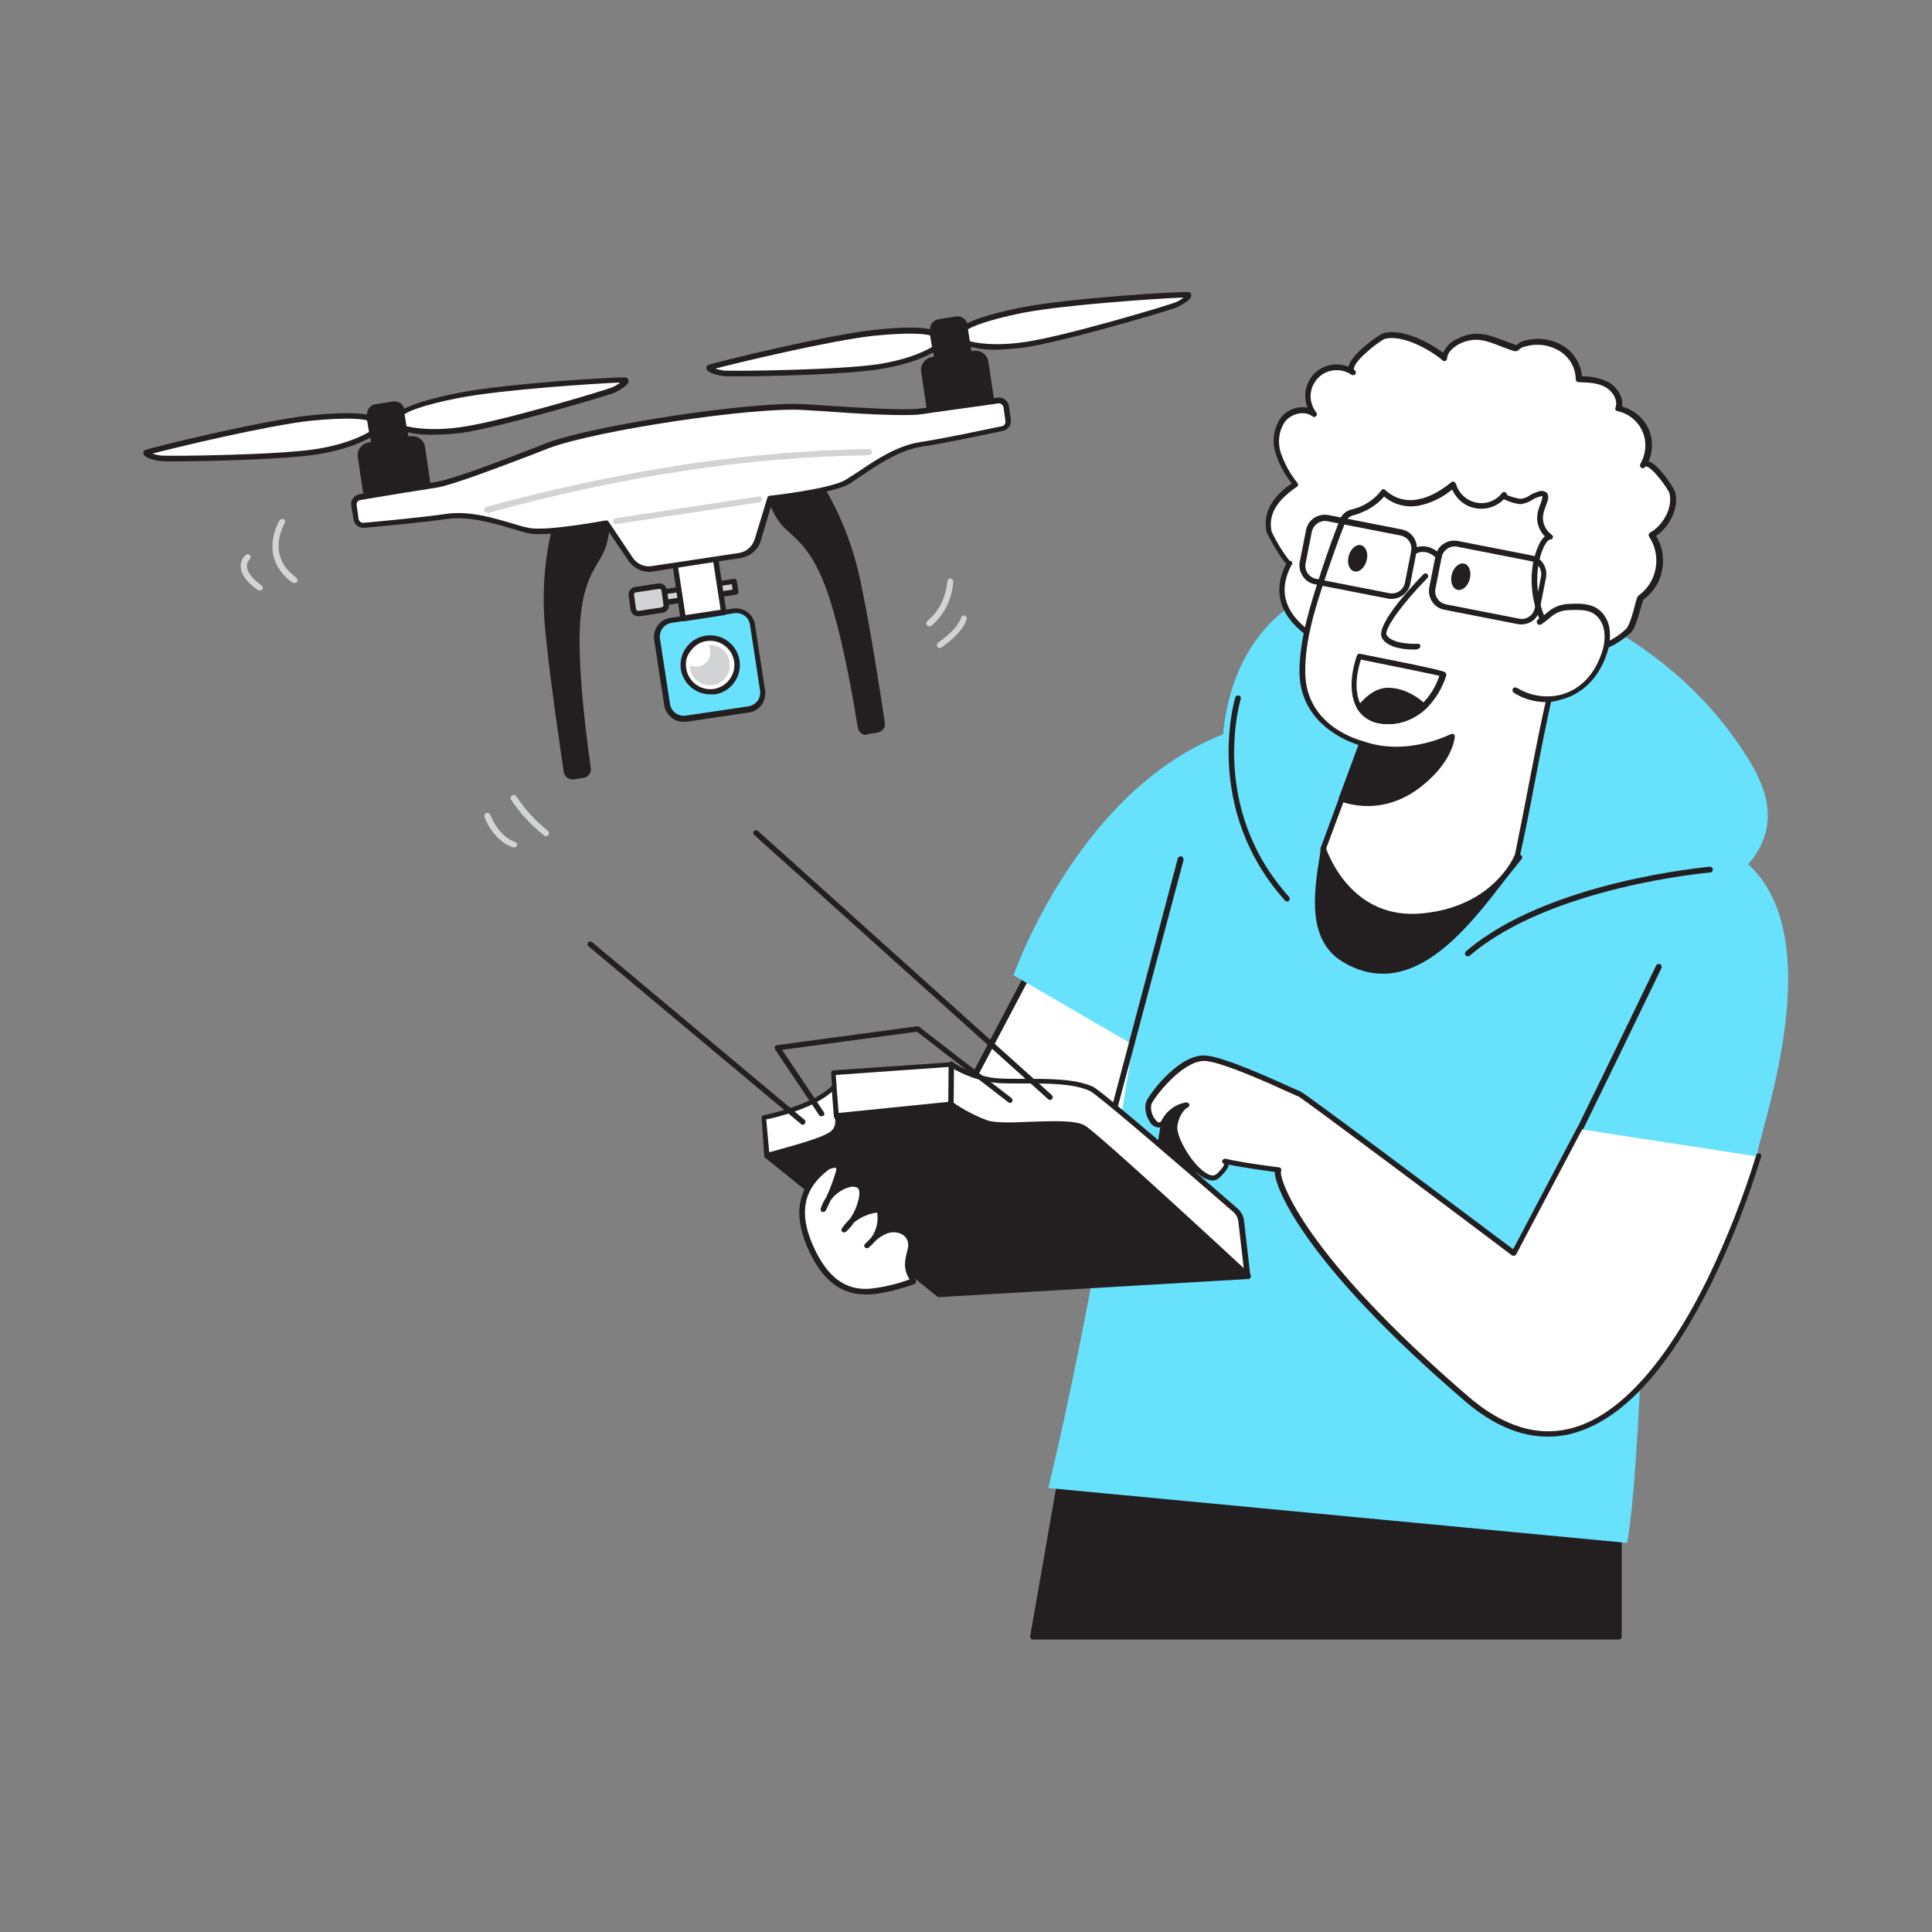 <svg transform="scale(1)" version="1.1" id="Layer_1" xmlns="http://www.w3.org/2000/svg" xmlns:xlink="http://www.w3.org/1999/xlink" x="0px" y="0px" viewBox="0 0 500 500" xml:space="preserve" class="show_show__wrapper__graphic__5Waiy "><rect x="0" y="0" width="500" height="500" fill="#808080" stroke="none"/><title>React</title><style type="text/css">
	.st0{fill:#231F20;}
	.st1{fill:#FFFFFF;}
	.st2{fill:#68E1FD;}
	.st3{fill:none;}
	.st4{fill:#D1D3D4;}
</style><g id="Character"><polygon class="st0" points="277.6,364.1 267.3,423.6 419,423.6 419,357.4 	"></polygon><path class="st0" d="M419,424.3H267.3c-0.2,0-0.4-0.1-0.5-0.2c-0.1-0.2-0.2-0.4-0.2-0.6L277,364c0.1-0.3,0.3-0.6,0.7-0.6l141.3-6.7
		c0.2,0,0.4,0,0.5,0.2c0.1,0.1,0.2,0.3,0.2,0.5v66.2C419.7,424,419.4,424.3,419,424.3C419,424.3,419,424.3,419,424.3z M268.1,422.9
		h150.2v-64.8l-140.1,6.6L268.1,422.9z"></path><path class="st1" d="M269.3,245.9l-40.8,77.5c0,0,59.8,8.7,60.1,6.8s17.3-80.8,17.3-80.8L269.3,245.9z"></path><path class="st0" d="M286.8,331.1c-3.3,0-10.9-0.7-28.4-3c-14.8-1.9-29.8-4.1-30-4.1c-0.4-0.1-0.6-0.4-0.6-0.8c0-0.1,0-0.1,0.1-0.2
		l40.8-77.5c0.1-0.3,0.4-0.4,0.7-0.4l36.7,3.5c0.4,0,0.7,0.4,0.6,0.8c0,0,0,0.1,0,0.1c-0.2,0.8-16.9,79-17.3,80.8
		C289.3,330.8,289.2,331.1,286.8,331.1z M229.6,322.9c22.2,3.2,54.8,7.5,58.5,6.9c1.2-5.6,15.3-71.3,17.1-79.7l-35.4-3.4
		L229.6,322.9z"></path><path class="st2" d="M271.3,385.1l149.8,14.2c3.5-19.1,4.6-83.5,6.1-91.9l27.6-8.1c-1.1-2.6,21-57.7-4-77
		c-15.6-15.4-56.6-31.7-94.6-36.5c0,0-9.9-2.3-28.6,1.1c-45.6,8.5-65.3,65.5-65.3,65.5l30.8,17.9
		C293.2,270.4,282.9,337.3,271.3,385.1z"></path><path class="st2" d="M434.7,234.3c-8.7,3.6-16.5,9-25.6,11.9c-19.6,6.4-42.5,8.2-61.4-1.5c-22.3-11.4-35.3-35.7-30.3-60.7
		c3.1-15.7,12.2-27.5,27.6-32.8c10.7-3.6,22.3-3.6,33.5-2c29.7,4.5,57.8,21.3,73.7,46.8c2.5,4,4.7,8.4,5.2,13.1
		c1.2,12.7-10,20.5-20.4,24.3C436.2,233.7,435.5,234,434.7,234.3z"></path><path class="st0" d="M349.4,216.4c-0.3,0-6.8,3.2-7,3.2c-1.5,10.2-4.2,23.2,5.6,28.9c19.9,11.5,35.3-15,45-26.5
		C376.8,219.7,365.8,216.9,349.4,216.4z"></path><path class="st0" d="M357.9,252c-3.6,0-7.1-1.1-10.1-2.9c-9.7-5.6-7.8-18-6.2-27.9l0.2-1.7c0-0.3,0.3-0.5,0.6-0.6
		c0.3-0.1,2-0.9,3.3-1.6c3.6-1.7,3.6-1.7,3.9-1.7c11.4,0.4,20.3,1.9,29.8,3.4c4.4,0.7,8.9,1.5,13.9,2.2c0.3,0,0.5,0.2,0.6,0.4
		c0.1,0.2,0,0.5-0.1,0.7c-1.4,1.7-3,3.8-4.7,5.9C381.4,238.2,370.7,252,357.9,252z M343,220.1l-0.2,1.3c-1.6,10-3.3,21.4,5.6,26.5
		c16.4,9.5,29.7-7.8,39.4-20.4c1.4-1.8,2.7-3.5,3.9-5c-4.6-0.7-8.7-1.4-12.7-2c-9.8-1.6-18.3-3.1-29.5-3.4c-0.4,0.2-2.1,1-3.3,1.6
		C344.4,219.5,343.5,219.9,343,220.1z"></path><path class="st1" d="M426.7,114.8c0-1.2-0.3-2.4-0.8-3.5c-1.3-2.9-3.9-5-7.1-5.7c0.8-2.3-0.8-5-3-6.2s-4.8-1.3-7.3-1.4
		c0-3.7-2.2-7-5.6-8.6c-2.7-1.2-5.7-1.5-8.5-0.6c-2.8,1-1,1.7-3.9,0.6c-4.7-1.7-8.2-3.8-13.3-1.2c-1.7,0.9-3.3,2.4-3.3,4.3
		c-3.6-3-10.8-6.9-15.7-5.7c-1.5,0.4-10.8,7.5-8.1,9.4c-3.4-2.3-8.1-1.4-10.4,2.1c-1.7,2.6-1.7,6,0.2,8.6c-2.5-1.8-6.2-0.8-8.1,1.7
		s-2,5.8-1.1,8.7c1,2.9,2.5,5.6,4.4,7.9c-4.4,3-7.9,6.8-6.8,12.3c0.2,0.9,4.9,9,5.4,8.1c-7,12.6,5.3,20,15.2,23.7
		c13.8,5.2,29.3,8.6,44,7c6.9-0.6,13.6-3.1,19.2-7.2c2.9-2,6.5-3.3,9-5.8c1.5-1.5,2.9-8.4,3.3-8.6c5.2-3.7,6.4-10.9,2.8-16.2
		c3.5-1.9,6.2-6.7,5.4-10.8c-0.3-1.3-6.1-9.6-7.5-7.3C426.3,118.7,426.7,116.8,426.7,114.8z"></path><path class="st0" d="M385.6,177.4c-11.3,0-23.7-2.5-36.8-7.4c-6.4-2.4-14.6-6.7-17-13.3c-1.2-3.4-0.9-7,1.1-10.8
		c-1.8-1.7-5-7.8-5.1-8.2c-1.3-6.1,2.9-10.1,6.5-12.6c-1.8-2.3-3.2-4.8-4.1-7.6c-1.1-3.1-0.6-6.6,1.2-9.3c1.6-2.1,4.3-3.2,7-2.7
		c-1.7-4.2,0.3-8.9,4.4-10.6c2-0.8,4.2-0.8,6.2,0c0.6-3.2,7.8-8.3,9.1-8.7c4.8-1.2,11.5,2.2,15.4,5.1c0.7-1.6,2-2.9,3.6-3.6
		c4.7-2.4,8.1-1.1,12,0.4c0.6,0.2,1.2,0.5,1.9,0.7c0.5,0.2,1,0.4,1.5,0.5c0.5-0.5,1.2-0.9,1.9-1.1c3-0.9,6.2-0.6,9,0.7
		c3.4,1.5,5.7,4.8,6,8.5c2.4-0.1,4.8,0.5,6.9,1.5c2.1,1.2,3.9,3.8,3.5,6.3c3.1,0.9,5.6,3,6.9,5.9c0.5,1.2,0.8,2.4,0.8,3.7
		c0.1,1.6-0.2,3.1-0.8,4.6c2.6,0.8,6.6,6.9,6.9,8.2c0.9,4.2-1.8,9-5,11.1c1.6,2.6,2.1,5.6,1.6,8.6c-0.5,3.2-2.3,6-4.9,7.9
		c-0.1,0.3-0.4,1.2-0.6,1.9c-0.9,3.1-1.6,5.7-2.7,6.7c-1.7,1.5-3.5,2.8-5.6,3.7c-1.2,0.6-2.4,1.3-3.6,2.1
		c-5.7,4.2-12.5,6.7-19.6,7.3C390.7,177.2,388.1,177.4,385.6,177.4z M334.4,145.9c-2,3.7-2.5,7.1-1.3,10.3
		c2.2,6.1,10,10.1,16.2,12.4c16,6,30.7,8.3,43.7,7c6.8-0.6,13.4-3,18.9-7.1c1.2-0.8,2.4-1.5,3.7-2.2c1.9-0.9,3.7-2.1,5.2-3.5
		c0.9-0.9,1.8-4.1,2.3-6.1s0.7-2.4,1-2.6c4.8-3.5,6-10.2,2.7-15.2c-0.1-0.2-0.2-0.4-0.1-0.6c0-0.2,0.2-0.4,0.4-0.5
		c3.1-1.7,5.8-6.1,5-10c-0.2-1-4.4-6.9-6.1-7.1c-0.1,0-0.1,0-0.2,0.1l0,0c-0.2,0.3-0.6,0.5-1,0.3c0,0,0,0,0,0
		c-0.3-0.2-0.5-0.6-0.3-0.9c0,0,0,0,0-0.1l0,0c0.9-1.6,1.4-3.4,1.3-5.2c0-1.1-0.3-2.2-0.7-3.2c-1.2-2.7-3.6-4.7-6.5-5.3
		c-0.2,0-0.4-0.2-0.5-0.3c-0.1-0.2-0.1-0.4,0-0.6c0.7-2-0.8-4.3-2.6-5.3c-2.1-1.2-4.7-1.2-7-1.3c-0.2,0-0.4-0.1-0.5-0.2
		c-0.1-0.1-0.2-0.3-0.2-0.5c0-3.4-2.1-6.5-5.2-7.9c-2.5-1.2-5.3-1.4-8-0.6c-0.5,0.1-1.1,0.4-1.5,0.8c-0.7,0.6-1,0.5-2.9-0.2
		c-0.6-0.2-1.3-0.5-1.9-0.7c-3.7-1.5-6.7-2.6-10.8-0.5c-0.7,0.4-2.9,1.7-3,3.7c0,0.3-0.2,0.5-0.4,0.6c-0.2,0.1-0.5,0.1-0.7-0.1
		c-3.3-2.8-10.4-6.8-15-5.6c-1,0.3-7.6,5.2-8,7.6c-0.1,0.3,0,0.4,0.2,0.5l0,0c0.3,0.2,0.4,0.7,0.2,1c-0.2,0.3-0.7,0.4-1,0.2l0,0
		c-3.1-2.1-7.3-1.4-9.4,1.7c-1.7,2.4-1.6,5.6,0.2,8c0.3,0.3,0.3,0.7,0,1s-0.7,0.3-1,0c-2.3-1.6-5.6-0.5-7.1,1.5
		c-1.6,2.4-1.9,5.4-1,8.1c1,2.8,2.4,5.4,4.3,7.7c0.1,0.2,0.2,0.3,0.1,0.5c0,0.2-0.1,0.4-0.3,0.5c-5.4,3.7-7.4,7.3-6.5,11.6
		c1.3,2.7,2.8,5.2,4.6,7.5c0.1,0,0.3,0,0.4,0.1c0.3,0.2,0.5,0.6,0.3,0.9L334.4,145.9z"></path><path class="st1" d="M352.5,192.3l-10.1,27.3c0,0,6.1,19.2,25.5,17.5s24.7-15.5,24.7-15.5l0.1-0.4c3.8-17.9,6.8-36.4,11.5-54
		c-6.9-5.8-9-18.1-5.3-26c0.5-1,1.1-2,2.2-2.2c-1.5-1.1-2.5-2.8-2.6-4.7c-0.2-2.7,3.5-7.4-0.5-6.3c-1.6,0.4-2.8,1.7-4.6,1.8
		c-0.4,0-4.8-0.9-4.2-1.7c-2.5,3.3-7.2,3.9-10.5,1.4c-1.3-1-2.2-2.4-2.7-4c-2.5,2.2-5.5,3.8-8.8,4.6c-3.3,0.6-7-0.1-9.2-2.6
		c-1.6,2.1-3.8,3.7-6.2,4.6c-2.6,1-3.5,0.6-4.6,3.2c-1.6,4.1-3.1,8.3-4.5,12.4c-2.8,8.3-5.8,17.4-5.8,26.3
		C337.1,188.7,352.5,192.3,352.5,192.3z"></path><path class="st0" d="M365.5,237.9c-17.8,0-23.7-17.9-23.7-18.1c-0.1-0.1-0.1-0.3,0-0.4l9.8-26.6c-3.2-1-15.2-5.7-15.3-18.9
		c0-8.8,3-17.9,5.6-25.9l0.2-0.6c1.3-4,2.8-8.2,4.5-12.5c0.4-1.6,1.8-2.8,3.4-3.1c0.4-0.1,1-0.3,1.6-0.5c2.3-0.9,4.4-2.4,5.9-4.4
		c0.1-0.2,0.3-0.3,0.5-0.3c0.2,0,0.4,0.1,0.5,0.2c2.3,2.2,5.5,3.1,8.6,2.4c2.7-0.5,5.4-1.9,8.5-4.4c0.2-0.2,0.4-0.2,0.7-0.1
		c0.2,0.1,0.4,0.3,0.5,0.5c1,3.6,4.7,5.7,8.3,4.8c1.4-0.4,2.7-1.2,3.6-2.4l0,0c0.2-0.3,0.7-0.4,1-0.1c0,0,0,0,0,0
		c0.2,0.1,0.3,0.4,0.3,0.6c1.1,0.5,2.3,0.8,3.5,1c0.9-0.1,1.7-0.4,2.4-0.9c0.6-0.4,1.3-0.7,2-0.9c0.8-0.4,1.7-0.3,2.4,0.2
		c0.7,0.8,0.3,2.1-0.3,3.6c-0.4,1-0.7,2-0.7,3.1c0.1,1.7,0.9,3.2,2.3,4.2c0.2,0.2,0.4,0.4,0.3,0.7c-0.1,0.3-0.3,0.5-0.6,0.5
		c-0.6,0.1-1.1,0.7-1.7,1.8c-3.7,8-1.4,19.8,5.1,25.2c0.2,0.2,0.3,0.5,0.2,0.7c-3.2,11.8-5.6,24.2-7.9,36.2
		c-1.1,5.9-2.3,11.9-3.6,17.8l-0.1,0.4c-0.1,0.2-5.7,14.3-25.3,16.1C367.1,237.9,366.3,237.9,365.5,237.9z M343.2,219.6
		c0.8,2.2,7,18.4,24.7,16.8c18.7-1.7,24-14.9,24.1-15.1l0.1-0.3c1.2-5.9,2.4-11.9,3.5-17.7c2.3-11.9,4.7-24.1,7.8-35.8
		c-6.6-5.9-9.1-18.2-5.1-26.6c0.3-0.8,0.9-1.5,1.5-2.1c-1.2-1.2-1.9-2.8-2-4.5c0-1.3,0.3-2.5,0.8-3.7c0.3-0.7,0.5-1.4,0.6-2.2
		c-0.3,0-0.6,0.1-1,0.2c-0.6,0.2-1.2,0.4-1.7,0.8c-0.9,0.6-1.9,0.9-3,1.1c-1.5-0.2-2.9-0.6-4.3-1.3c-3.1,3.2-8.3,3.3-11.5,0.2
		c-0.8-0.8-1.4-1.7-1.9-2.7c-2.4,2-5.2,3.4-8.3,4.1c-3.3,0.7-6.7-0.1-9.3-2.3c-1.6,1.9-3.7,3.3-6,4.2c-0.6,0.3-1.2,0.4-1.7,0.6
		c-1.2,0.2-2.2,1.1-2.5,2.3c-1.7,4.2-3.1,8.4-4.5,12.4l-0.2,0.6c-2.8,8.3-5.6,16.9-5.5,25.4c0.1,14.1,14.3,17.6,14.9,17.8
		c0.2,0,0.4,0.2,0.5,0.4c0.1,0.2,0.1,0.4,0,0.6L343.2,219.6z M389.7,128.4L389.7,128.4z"></path><path class="st1" d="M392.2,178.6c3.4,2.1,7.5,2.9,11.4,2c5.6-1.3,9.5-5.7,11.4-11c0.7-1.9,1-4,0.9-6c-0.2-2.1-1.3-4-3-5.2
		c-2.1-1.4-4.7-1.3-7.2-1.1c-3.7,0.2-4.4,1.9-7.3,3.7c0.3-0.1,0.7-0.7,1-0.9"></path><path class="st0" d="M400.2,181.7c-3,0-5.9-0.8-8.4-2.4c-0.3-0.2-0.5-0.6-0.3-1s0.6-0.5,1-0.3c0,0,0,0,0.1,0
		c3.2,2,7.1,2.7,10.9,1.9c5-1.1,9-5,10.9-10.6c0.7-1.8,1-3.8,0.8-5.7c-0.2-1.9-1.1-3.6-2.6-4.7c-1.8-1.2-4.1-1.1-6.8-1
		c-1.8,0.1-3.5,0.8-4.8,2.1c-0.6,0.4-1.2,1-2,1.5l-0.2,0.1c-0.3,0.2-0.8,0.1-1-0.3c-0.2-0.3-0.1-0.8,0.3-1l0.1-0.1l0.3-0.3
		c0.2-0.2,0.4-0.4,0.7-0.6c0.1-0.1,0.2-0.1,0.4-0.1l0.6-0.5c1.5-1.4,3.5-2.3,5.6-2.4c2.2-0.1,5.3-0.3,7.6,1.2c1.9,1.3,3,3.4,3.2,5.7
		c0.2,2.2-0.1,4.3-0.9,6.4c-2.1,6-6.4,10.2-11.9,11.5C402.6,181.5,401.4,181.7,400.2,181.7z"></path><path class="st0" d="M347.2,206.7c6.3,2.2,13.4,1.2,18.8-2.7c9.4-6.7,9.8-13.5,9.8-13.5s-11.4,6.2-23.3,1.9L347.2,206.7z"></path><path class="st0" d="M354,208.6c-2.4,0-4.8-0.4-7.1-1.2c-0.3-0.1-0.5-0.5-0.4-0.9l5.3-14.3c0.1-0.4,0.5-0.5,0.9-0.4c0,0,0,0,0,0
		c11.5,4.1,22.6-1.8,22.8-1.8c0.2-0.1,0.5-0.1,0.7,0c0.2,0.1,0.3,0.4,0.3,0.6c0,0.3-0.5,7.2-10.1,14
		C362.8,207.1,358.5,208.6,354,208.6z M348.1,206.2c6,1.8,12.5,0.8,17.5-2.9c6.6-4.7,8.6-9.5,9.2-11.7c-3.3,1.4-12.3,4.7-22,1.5
		L348.1,206.2z"></path><path class="st1" d="M368.9,149.2c0,0-12.5,12.7-10.6,15.7s8.6,2.5,8.6,2.5"></path><path class="st0" d="M365.9,168.1c-2.1,0-6.6-0.3-8.2-2.9c-2-3.2,7.7-13.5,10.7-16.6c0.3-0.3,0.7-0.3,1,0s0.3,0.7,0,1l0,0
		c-5.8,5.9-11.5,13.3-10.5,14.8c1.3,2.1,6.2,2.3,8,2.2c0.4,0,0.7,0.2,0.7,0.6c0,0,0,0,0,0c0,0.4-0.3,0.7-0.6,0.7c0,0,0,0,0,0
		C366.9,168.1,366.5,168.1,365.9,168.1z"></path><ellipse class="st0" transform="matrix(0.256 -0.967 0.967 0.256 136.787 476.625)" cx="378.1" cy="149.4" rx="3.5" ry="2.4"></ellipse><ellipse class="st0" transform="matrix(0.261 -0.965 0.965 0.261 120.27 445.995)" cx="351.5" cy="144.4" rx="3.5" ry="2.4"></ellipse><path class="st0" d="M359.3,187.4c-0.6,0-1.1,0-1.6-0.1c-2.6-0.2-5-1.6-6.4-3.8c-3.3-5.6-0.2-13.6-0.1-13.9
		c0.1-0.3,0.5-0.5,0.8-0.4c21.8,4.3,22,4.6,22.2,5c0.1,0.2,0.1,0.4,0.1,0.6l0,0c-1,3.2-2.8,6.2-5.2,8.6
		C366.4,185.9,362.9,187.4,359.3,187.4z M352.2,170.7c-0.6,1.8-2.3,7.9,0.2,12.1c1.3,1.8,3.2,3,5.4,3.1c3.7,0.4,7.5-0.9,10.1-3.6
		c2.1-2.1,3.7-4.6,4.6-7.4C370,174.3,359.6,172.2,352.2,170.7z M373.5,174.5L373.5,174.5z M373.5,174.5L373.5,174.5z"></path><path class="st0" d="M368.4,182.8c-6.1,5.9-14.3,4.3-16.6,0.4c2-2.4,4.6-4.6,7.8-4.5C362.9,179,366.1,180.5,368.4,182.8z"></path><path class="st0" d="M359.3,187.4c-0.6,0-1.1,0-1.6-0.1c-2.6-0.2-5-1.6-6.4-3.8c-0.2-0.3-0.1-0.6,0.1-0.8c2.7-3.3,5.5-4.9,8.3-4.7
		c4.3,0.2,7.7,2.8,9.3,4.3c0.1,0.1,0.2,0.3,0.2,0.5c0,0.2-0.1,0.4-0.2,0.5C366.4,185.9,362.9,187.4,359.3,187.4z M352.7,183.2
		c1.3,1.5,3.2,2.5,5.2,2.7c3.5,0.4,7-0.7,9.6-3.1c-2.2-2-4.9-3.2-7.9-3.4C357.3,179.3,355,180.6,352.7,183.2z"></path><path class="st0" d="M360.1,155c-0.3,0-0.6,0-1-0.1l0,0l-18.9-3.7c-1.3-0.3-2.4-1-3.1-2.2c-0.7-1.1-1-2.4-0.7-3.7l1.6-8.1
		c0.5-2.7,3.1-4.4,5.8-3.9l18.9,3.7c2.7,0.5,4.4,3.1,3.9,5.8L365,151C364.6,153.3,362.5,155,360.1,155z M359.5,153.5
		c1.9,0.4,3.7-0.8,4.1-2.7c0,0,0,0,0,0l1.6-8.1c0.4-1.9-0.8-3.7-2.7-4.1l-18.9-3.7c-1.9-0.4-3.7,0.9-4.1,2.7l-1.6,8.1
		c-0.4,1.9,0.8,3.7,2.7,4.1L359.5,153.5L359.5,153.5z"></path><path class="st0" d="M393.7,161.6c-0.3,0-0.6,0-1-0.1l0,0l-18.9-3.7c-2.7-0.5-4.4-3.1-3.9-5.8l1.6-8.1c0.5-2.7,3.1-4.4,5.8-3.9
		l18.9,3.7c2.7,0.5,4.4,3.1,3.9,5.8l-1.6,8.1C398.1,160,396.1,161.6,393.7,161.6z M393.1,160.1c1.9,0.4,3.7-0.8,4.1-2.7c0,0,0,0,0,0
		l1.6-8.1c0.4-1.9-0.8-3.7-2.7-4.1l-18.9-3.7c-1.9-0.4-3.7,0.8-4.1,2.7l-1.6,8.1c-0.4,1.9,0.8,3.7,2.7,4.1L393.1,160.1L393.1,160.1z
		"></path><path class="st0" d="M372.4,144.8c-0.2,0-0.4-0.1-0.5-0.2c-3-3-5.5-1.3-5.6-1.2c-0.3,0.2-0.8,0.2-1-0.2c-0.2-0.3-0.2-0.8,0.1-1
		c0,0,0,0,0,0c0,0,3.6-2.6,7.5,1.4c0.3,0.3,0.3,0.8,0,1C372.7,144.7,372.6,144.8,372.4,144.8L372.4,144.8z"></path><path class="st0" d="M379.8,247.5c-0.2,0-0.4-0.1-0.5-0.3c-0.3-0.3-0.2-0.7,0.1-1c21.3-18.3,62.7-21.8,63.1-21.9
		c0.4,0,0.7,0.3,0.8,0.7c0,0.4-0.3,0.7-0.6,0.8c0,0,0,0,0,0c-0.4,0-41.4,3.6-62.3,21.5C380.1,247.5,379.9,247.5,379.8,247.5z"></path><path class="st0" d="M333.1,233.3c-0.2,0-0.4-0.1-0.5-0.2c-21.5-23.9-13-52.4-12.9-52.6c0.1-0.4,0.5-0.6,0.9-0.5s0.6,0.5,0.5,0.9
		c-0.1,0.3-8.4,28,12.5,51.2c0.3,0.3,0.2,0.7,0,1C333.5,233.3,333.3,233.3,333.1,233.3z"></path><path class="st0" d="M408.8,292.9c-0.4,0-0.7-0.3-0.7-0.7c0-0.1,0-0.2,0.1-0.3c0-0.1,5.3-10.7,20.4-42c0.2-0.4,0.6-0.5,1-0.4
		c0,0,0,0,0,0c0.4,0.2,0.5,0.6,0.4,1c0,0,0,0,0,0c-15.1,31.3-20.4,41.9-20.4,42C409.3,292.8,409.1,292.9,408.8,292.9z"></path><path class="st0" d="M288.7,286.5h-0.2c-0.4-0.1-0.6-0.5-0.5-0.9c0,0,0,0,0,0l16.8-63.4c0.1-0.4,0.5-0.6,0.9-0.6
		c0.4,0.1,0.6,0.5,0.6,0.9c0,0,0,0,0,0.1L289.4,286C289.3,286.3,289,286.5,288.7,286.5z"></path><path class="st0" d="M306.9,309.7c0,0,7.6-23.8,6.9-25.6s-8.6-4.6-10.3-2.3s-3.9,19.4-3.9,19.4L306.9,309.7z"></path><path class="st0" d="M306.9,310.4c-0.2,0-0.4-0.1-0.5-0.2l-7.3-8.5c-0.1-0.2-0.2-0.4-0.2-0.5c0.2-1.8,2.2-17.3,4-19.7
		c0.7-1,2.2-1.4,4.3-1.1c2.9,0.4,6.6,1.9,7.2,3.5c0.8,1.9-5,20.5-6.8,26.1c-0.1,0.2-0.3,0.4-0.5,0.5L306.9,310.4z M300.3,300.9
		l6.3,7.3c3.4-10.8,6.8-22.6,6.5-24c-0.3-0.7-3.2-2.3-6.1-2.6c-1.5-0.2-2.6,0-3,0.6C302.8,283.8,301.2,294.1,300.3,300.9z"></path><path class="st1" d="M198.5,299.1l-0.7-9.9c0,0,13.1-2.6,18.2-8.1l-0.2-3.6l30.5-2.1c0,0,5.7,3.9,12.2,4.2s17.6-0.8,23.9,2
		c2.2,1,30.4,25.4,37.1,31.3c1,0.8,1.6,2,1.7,3.2l1.6,14l-95-23.4L198.5,299.1z"></path><path class="st0" d="M322.9,330.9h-0.2l-95-23.4l-29.4-7.7c-0.3-0.1-0.5-0.3-0.5-0.6l-0.7-9.9c0-0.4,0.2-0.7,0.6-0.7
		c0.1,0,12.6-2.5,17.6-7.6l-0.2-3.3c0-0.2,0-0.4,0.2-0.5c0.1-0.1,0.3-0.2,0.5-0.2l30.5-2.1c0.2,0,0.3,0,0.4,0.1
		c0,0,5.6,3.8,11.9,4.1c1.8,0.1,3.9,0.1,6.1,0.1c6.2,0,13.3-0.1,18.1,2c2.2,1,26.8,22.3,37.3,31.4c1.1,0.9,1.8,2.2,1.9,3.7l1.6,14
		c0,0.4-0.2,0.7-0.6,0.8C323,330.9,322.9,330.9,322.9,330.9L322.9,330.9z M199.1,298.5l28.9,7.6l94,23.2l-1.5-13
		c-0.1-1.1-0.6-2.1-1.5-2.8c-16-13.9-35.3-30.5-37-31.2c-4.5-2-11.4-1.9-17.5-1.9c-2.2,0-4.4,0-6.2-0.1c-4.4-0.4-8.7-1.9-12.4-4.2
		l-29.6,2.1l0.2,2.9c0,0.2-0.1,0.4-0.2,0.5c-4.6,5-15.3,7.6-18,8.1L199.1,298.5z"></path><path class="st0" d="M322.9,330.2c0,0-38.6-35.8-42.6-38.3s-20.2,0.4-25.2-1.4c-3.2-1.2-6.2-2.8-9-4.8l-29.6,3
		c0.5,1.3,0.3,2.8-0.5,4c-1.4,2-9.1,4-17.6,6.4l44.4,35.9L322.9,330.2z"></path><path class="st0" d="M242.9,335.7c-0.2,0-0.3-0.1-0.4-0.2L198,299.6c-0.2-0.2-0.3-0.4-0.2-0.7c0-0.3,0.2-0.5,0.5-0.5l2.3-0.6
		c7.1-2,13.7-3.8,14.9-5.5c0.7-0.9,0.9-2.2,0.4-3.2c-0.1-0.2-0.1-0.4,0-0.6c0.1-0.2,0.3-0.3,0.5-0.4l29.6-3c0.2,0,0.4,0,0.5,0.1
		c2.7,1.9,5.7,3.5,8.9,4.7c2.2,0.8,6.9,0.6,11.5,0.4c5.9-0.2,11.5-0.4,13.9,1c4,2.5,41.1,36.9,42.7,38.4c0.2,0.2,0.3,0.5,0.2,0.8
		c-0.1,0.3-0.3,0.4-0.6,0.5L242.9,335.7L242.9,335.7z M199.9,299.4l43.2,34.9l78-4.6c-6.6-6.1-37.8-34.9-41.3-37.1
		c-2-1.2-7.9-1-13.1-0.8c-4.9,0.2-9.5,0.4-12-0.5c-3.2-1.2-6.2-2.7-9-4.7l-28.5,2.8c0.3,1.3-0.1,2.7-0.8,3.8
		c-1.4,1.9-6.8,3.5-15.6,6L199.9,299.4z"></path><path class="st0" d="M212.6,288.9c-0.2,0-0.5-0.1-0.6-0.3l-11.4-17c-0.1-0.2-0.1-0.5-0.1-0.7c0.1-0.2,0.3-0.4,0.5-0.4l36.3-4.9
		c0.2,0,0.4,0,0.5,0.1l24,18.5c0.3,0.3,0.3,0.7,0.1,1c-0.2,0.3-0.6,0.3-0.9,0.1L237.3,267l-34.9,4.7l10.8,16.1
		c0.2,0.3,0.2,0.8-0.2,1c0,0,0,0,0,0C212.9,288.8,212.7,288.9,212.6,288.9z"></path><path class="st0" d="M271.8,284.7c-0.2,0-0.3-0.1-0.5-0.2l-76.1-68.4c-0.3-0.3-0.3-0.7-0.1-1c0.3-0.3,0.7-0.3,1-0.1l76.1,68.4
		c0.3,0.3,0.3,0.7,0.1,1C272.1,284.6,271.9,284.7,271.8,284.7L271.8,284.7z"></path><path class="st0" d="M207.7,291.1c-0.2,0-0.3-0.1-0.4-0.2l-55-46c-0.3-0.2-0.4-0.7-0.1-1c0,0,0,0,0,0c0.2-0.3,0.7-0.3,1-0.1
		c0,0,0,0,0,0l55,46c0.3,0.2,0.3,0.7,0.1,1C208.1,291,207.9,291.1,207.7,291.1L207.7,291.1z"></path><line class="st3" x1="215.9" y1="281.1" x2="216.5" y2="288.8"></line><path class="st0" d="M216.5,289.5c-0.4,0-0.7-0.3-0.7-0.6l-0.6-7.6c0-0.4,0.3-0.7,0.6-0.7c0,0,0,0,0,0c0.4,0,0.7,0.2,0.7,0.6
		c0,0,0,0,0,0l0.6,7.6C217.3,289.1,217,289.4,216.5,289.5C216.6,289.4,216.6,289.4,216.5,289.5L216.5,289.5z"></path><line class="st3" x1="246.2" y1="275.4" x2="246.1" y2="285.8"></line><path class="st0" d="M246.1,286.5L246.1,286.5c-0.4,0-0.7-0.3-0.7-0.7c0,0,0,0,0,0l0.1-10.4c0-0.4,0.3-0.7,0.7-0.7c0,0,0,0,0,0l0,0
		c0.4,0,0.7,0.3,0.7,0.7l-0.1,10.4C246.8,286.2,246.5,286.5,246.1,286.5C246.1,286.5,246.1,286.5,246.1,286.5z"></path><path class="st1" d="M213.7,302.4c0.9-0.7,2.5-1.2,3-0.1c0.1,0.5,0.1,1-0.1,1.4c-1,3.3-2.3,6.5-3.9,9.5c1-3.2,3.5-5.6,6.7-6.4
		c0.8-0.3,1.8-0.2,2.5,0.3c0.9,0.7,0.9,2.1,0.7,3.2c-0.6,3.1-2.2,6-4.5,8.2c2-3.1,5.4-5.1,9.1-5.3c0.9,3.5-0.3,7.1-3.1,9.3
		c1.4-1.6,3.1-2.9,5.1-3.8c2-0.7,4.6-0.4,5.8,1.4c1.4,2.2,0.1,4-0.1,6.1c-0.2,2.4,0.1,3.2,1.5,5.3c-3.6,1.3-7.3,2.2-11.1,2.7
		c-8.1,0.8-12.8-4.9-15.7-11.8C206.3,314.7,206.7,307.8,213.7,302.4z"></path><path class="st0" d="M223.8,335c-6.4,0-11.4-4.1-14.9-12.3c-3.8-8.9-2.3-15.7,4.4-20.9l0,0c0.8-0.7,1.9-1,2.9-0.8
		c0.5,0.1,1,0.5,1.2,1c0.2,0.6,0.2,1.3,0,1.9c-0.4,1.2-0.8,2.4-1.3,3.6c1-0.7,2.1-1.2,3.3-1.4c1-0.3,2.2-0.2,3.1,0.4
		c1,0.8,1.3,2.1,0.9,3.9c-0.2,1.2-0.6,2.3-1.1,3.4c1.5-0.8,3.3-1.3,5-1.4c0.3,0,0.6,0.2,0.7,0.5c0.5,1.8,0.4,3.8-0.2,5.6
		c0.4-0.2,0.8-0.4,1.2-0.5c2.2-0.8,5.1-0.5,6.6,1.7c1.2,1.8,0.8,3.4,0.4,4.9c-0.2,0.6-0.3,1.2-0.4,1.8c-0.2,2.2,0.1,2.9,1.4,4.9
		c0.1,0.2,0.1,0.4,0.1,0.6c-0.1,0.2-0.2,0.4-0.4,0.4c-3.6,1.3-7.4,2.3-11.3,2.7C224.8,335,224.3,335,223.8,335z M214.2,302.9
		c-6.2,4.8-7.5,10.9-3.9,19.2s8.4,12,15,11.4c3.5-0.4,6.9-1.2,10.1-2.4c-1-1.5-1.4-3.3-1.1-5c0.1-0.7,0.2-1.3,0.4-2
		c0.4-1.4,0.6-2.5-0.2-3.7c-1-1.5-3.3-1.8-4.9-1.2c-1.2,0.5-2.3,1.2-3.2,2.1c-0.5,0.6-1,1.1-1.6,1.6c-0.3,0.2-0.7,0.2-1-0.1
		c-0.2-0.3-0.2-0.7,0.1-0.9c0.5-0.5,1-1,1.5-1.5c1.4-1.9,2-4.3,1.6-6.6c-2.2,0.3-4.3,1.2-6,2.6c-0.6,0.9-1.3,1.7-2.1,2.4
		c-0.3,0.2-0.7,0.2-0.9,0c-0.3-0.2-0.3-0.6-0.1-0.9c0.6-0.9,1.3-1.7,2.1-2.5c1.1-1.6,1.9-3.5,2.3-5.5c0.1-0.7,0.3-2-0.4-2.5
		c-0.6-0.3-1.3-0.4-1.9-0.2c-2,0.5-3.8,1.7-5,3.4c-0.4,0.9-0.9,1.8-1.3,2.7c-0.2,0.3-0.6,0.5-1,0.3c-0.3-0.2-0.4-0.5-0.3-0.8
		c0.3-1,0.8-2,1.4-2.9c1-2.1,1.8-4.3,2.5-6.6c0.1-0.3,0.2-0.6,0.1-0.9c0-0.1-0.1-0.2-0.2-0.2C215.3,302.3,214.7,302.5,214.2,302.9
		L214.2,302.9z"></path><path class="st1" d="M454.9,299.3c0,0-29.4,102.4-75.5,62.8c-46.3-39.8-49.7-58.8-48.7-59.2c0,0-8.4-1.1-13.9-2.3
		c0,0,1.9,0.3-1.6,3.8s-12-8.8-11.4-13s3.1-5.3,3.1-5.3c-2.4,0.4-4.6,1.9-5.7,4.1c-1.8,3.6-5.1-2.3-3.8-4.9s8.8-11.9,14.8-11.3
		s23.2,9,24.2,9.2s55.4,41.2,55.4,41.2l17-32.2"></path><path class="st0" d="M400.5,371.8c-7.1,0-14.3-3.1-21.5-9.3c-41-35.2-49-54.8-49.1-59.2c-2-0.3-7.5-1-11.9-1.9
		c-0.1,0.9-0.9,1.9-2.3,3.3c-0.7,0.7-2,1.3-4,0.2c-4.1-2.1-9.1-10.3-8.6-13.8c0.2-1.2,0.6-2.4,1.2-3.5c-1.1,0.6-1.9,1.6-2.5,2.7
		c-0.3,0.8-1,1.4-1.9,1.5c-1.1-0.1-2-0.7-2.4-1.6c-1-1.5-1.5-3.9-0.7-5.4c1.3-2.6,8.9-12.4,15.5-11.6c4.8,0.5,16.3,5.7,21.8,8.2
		c1.2,0.5,2.3,1,2.5,1.1c1,0.3,38.2,28.2,55,40.8l16.6-31.5c0.2-0.3,0.6-0.5,0.9-0.3c0.3,0.2,0.5,0.6,0.3,0.9l-17,32.2
		c-0.1,0.2-0.3,0.3-0.5,0.4c-0.2,0-0.4,0-0.6-0.1c-14.8-11.2-53.7-40.3-55.2-41.1c-0.1,0-0.9-0.4-2.5-1.1c-5-2.3-16.8-7.6-21.4-8.1
		c-5.5-0.6-12.6,8.2-14.1,10.9c-0.5,1-0.1,2.9,0.7,4c0.5,0.7,0.9,1,1.2,1s0.5-0.3,0.7-0.7c1.3-2.4,3.6-4.1,6.3-4.5
		c0.3,0,0.7,0.2,0.8,0.5c0.1,0.3-0.1,0.7-0.4,0.8c-0.1,0-2.1,1.1-2.7,4.8c-0.4,2.8,4,10.4,7.8,12.4c1.5,0.8,2.1,0.2,2.4,0
		c1.8-1.7,1.9-2.4,1.9-2.6c-0.4-0.1-0.6-0.5-0.5-0.8s0.5-0.6,0.8-0.5h0.1c5.4,1.2,13.7,2.2,13.8,2.2c0.3,0,0.6,0.3,0.6,0.6
		c0,0.2,0,0.4-0.1,0.5c-0.3,2.6,6.4,22,48.6,58.3c9.2,7.9,18.4,10.6,27.4,7.9c15-4.5,27-23.3,34.4-38.4c5-10.3,9.2-21,12.6-32
		c0.1-0.4,0.5-0.6,0.8-0.5c0,0,0,0,0,0c0.4,0.1,0.6,0.5,0.5,0.8c0,0,0,0,0,0c-3.4,11.1-7.6,21.8-12.6,32.2
		c-11,22.3-22.8,35.4-35.3,39.2C405.4,371.5,402.9,371.8,400.5,371.8z M331,303.5L331,303.5z"></path></g><g id="Drone"><path class="st2" d="M172.5,160.7l18.6-2.8c1.7-0.3,3.3,0.9,3.5,2.6l2.9,19.4c0.3,1.7-0.9,3.3-2.6,3.5l-18.6,2.8
		c-1.7,0.3-3.3-0.9-3.5-2.6l-2.9-19.4C169.7,162.5,170.8,161,172.5,160.7z"></path><path class="st0" d="M176.9,186.8c-1.1,0-2.1-0.3-3-1c-1.1-0.8-1.8-2-2-3.3l-2.6-16.9c-0.4-2.7,1.4-5.3,4.2-5.7c0,0,0,0,0,0l0,0
		l16.2-2.4c2.7-0.4,5.3,1.4,5.7,4.2c0,0,0,0,0,0l2.6,17c0.4,2.7-1.4,5.3-4.2,5.7c0,0,0,0,0,0l-16.2,2.4
		C177.4,186.8,177.2,186.8,176.9,186.8z M173.8,161.2c-2,0.3-3.3,2.2-3,4.1l2.6,16.9c0.3,2,2.2,3.3,4.1,3l16.2-2.4
		c2-0.3,3.3-2.2,3-4.1l-2.6-17c-0.3-2-2.1-3.3-4.1-3L173.8,161.2z"></path><circle class="st1" cx="183.8" cy="172.1" r="7"></circle><path class="st0" d="M183.8,179.7c-3.8,0-7-2.8-7.6-6.5l0,0c-0.6-4.2,2.3-8.1,6.5-8.7c4.2-0.6,8.1,2.3,8.7,6.5
		c0.6,4.2-2.3,8.1-6.4,8.7C184.5,179.7,184.1,179.7,183.8,179.7z M177.6,173c0.5,3.4,3.7,5.8,7.1,5.3s5.8-3.7,5.3-7.1
		s-3.7-5.8-7.1-5.3c-1.6,0.2-3.1,1.1-4.1,2.5C177.7,169.7,177.3,171.3,177.6,173z"></path><path class="st4" d="M188.8,171.3c0.5,2.8-1.4,5.5-4.2,6c-2.8,0.5-5.5-1.4-6-4.2c0-0.1,0-0.2,0-0.3c0-0.2,0-0.4,0-0.6
		c0.7,0.3,1.4,0.4,2.1,0.3c2-0.3,3.5-2.2,3.1-4.3c-0.1-0.5-0.2-0.9-0.5-1.3C186.1,166.8,188.5,168.6,188.8,171.3z"></path><path class="st0" d="M94.7,115.2l12.3-1.9c1-0.2,2,0.6,2.1,1.6l2,12.9l0,0l-16,2.4l0,0l-2-12.9C93,116.4,93.7,115.4,94.7,115.2z"></path><path class="st0" d="M95.1,131c-0.1,0-0.3,0-0.4-0.1c-0.1-0.1-0.2-0.3-0.3-0.4l-1.8-12.2c-0.3-1.8,1-3.5,2.8-3.8c0,0,0,0,0,0
		l10.8-1.6c0.9-0.1,1.8,0.1,2.5,0.6c0.7,0.5,1.2,1.3,1.3,2.2l1.8,12.2c0,0.2,0,0.4-0.1,0.5c-0.1,0.2-0.3,0.3-0.5,0.3l-16,2.4
		L95.1,131z M106.7,114.2c-0.1,0-0.2,0-0.3,0l-10.8,1.6l0,0c-1,0.2-1.7,1.2-1.6,2.2l1.7,11.5l14.7-2.2l-1.7-11.5
		c-0.1-0.5-0.4-1-0.8-1.3C107.5,114.3,107.1,114.2,106.7,114.2L106.7,114.2z M95.5,115.2L95.5,115.2z"></path><path class="st0" d="M96.7,105.5l5.6-0.8c0.7-0.1,1.4,0.4,1.6,1.1c0,0,0,0,0,0l1.2,7.9l0,0l-8.3,1.3l0,0l-1.2-7.9
		C95.4,106.3,96,105.6,96.7,105.5C96.7,105.5,96.7,105.5,96.7,105.5z"></path><path class="st0" d="M96.8,115.6c-0.3,0-0.6-0.3-0.7-0.6l-1.1-7.4c-0.2-1.4,0.7-2.8,2.2-3c0,0,0,0,0,0l0,0l4.5-0.7
		c1.4-0.2,2.8,0.7,3,2.2c0,0,0,0,0,0l1.1,7.4c0.1,0.4-0.2,0.7-0.6,0.8l-8.3,1.2L96.8,115.6z M97.4,106.1c-0.3,0-0.6,0.2-0.8,0.5
		c-0.2,0.3-0.3,0.6-0.2,0.9l1,6.7l6.9-1l-1-6.7c-0.1-0.7-0.7-1.1-1.4-1L97.4,106.1z"></path><path class="st0" d="M256.9,105.9l-16,2.4l0,0l-2-12.9c-0.2-1,0.6-2,1.6-2.1l0,0l12.3-1.9c1-0.2,2,0.6,2.1,1.6l0,0L256.9,105.9
		L256.9,105.9L256.9,105.9z"></path><path class="st0" d="M240.9,109c-0.1,0-0.3,0-0.4-0.1c-0.1-0.1-0.2-0.3-0.3-0.5l-1.8-12.2c-0.3-1.8,1-3.5,2.8-3.8c0,0,0,0,0,0
		l10.8-1.6l0,0c1.8-0.3,3.5,1,3.8,2.8l1.8,12.2c0,0.2,0,0.4-0.1,0.5c-0.1,0.1-0.3,0.2-0.5,0.3l-16,2.5H240.9z M252.2,92.2l-10.8,1.6
		c-1,0.2-1.8,1.2-1.6,2.2l1.7,11.5l14.7-2.2l-1.7-11.5C254.2,92.7,253.2,92,252.2,92.2L252.2,92.2z"></path><path class="st0" d="M250.4,91.7l-8.3,1.3l0,0l-1.2-7.9c-0.1-0.7,0.4-1.4,1.2-1.6l5.6-0.8c0.7-0.1,1.4,0.4,1.6,1.1L250.4,91.7
		L250.4,91.7L250.4,91.7z"></path><path class="st0" d="M242.5,93.6c-0.2,0-0.3,0-0.4-0.1c-0.1-0.1-0.2-0.3-0.3-0.5l-1.1-7.4c-0.2-1.4,0.8-2.8,2.2-3c0,0,0,0,0,0
		l4.5-0.7c1.4-0.2,2.8,0.7,3,2.2c0,0,0,0,0,0l1.1,7.4c0.1,0.4-0.2,0.7-0.6,0.8c0,0,0,0,0,0l-8.3,1.3L242.5,93.6z M247.8,83.3h-0.2
		l0,0l-4.5,0.7c-0.7,0.1-1.1,0.7-1,1.4c0,0,0,0,0,0l1,6.7l6.9-1l-1-6.7C248.9,83.8,248.4,83.3,247.8,83.3z M247.5,82.7L247.5,82.7z"></path><rect class="st4" x="172" y="151.7" transform="matrix(0.989 -0.149 0.149 0.989 -20.857 28.815)" width="18.3" height="2.8"></rect><path class="st0" d="M172.3,156.5c-0.2,0-0.3,0-0.4-0.1c-0.2-0.1-0.2-0.3-0.3-0.4l-0.4-2.7c-0.1-0.4,0.2-0.7,0.6-0.8l18.1-2.7
		c0.4-0.1,0.7,0.2,0.8,0.6l0.4,2.7c0.1,0.4-0.2,0.7-0.6,0.8c0,0,0,0,0,0l-18.1,2.7L172.3,156.5z M172.7,153.7l0.2,1.4l16.7-2.5
		l-0.2-1.4L172.7,153.7z"></path><path class="st4" d="M164.1,152.6l6.6-1c0.5-0.1,1,0.3,1.1,0.8l0.7,4.3c0.1,0.5-0.3,1-0.8,1.1l-6.6,1c-0.5,0.1-1-0.3-1.1-0.8
		l-0.7-4.3C163.2,153.2,163.6,152.7,164.1,152.6z"></path><path class="st0" d="M165.2,159.5c-1,0-1.8-0.7-2-1.7l-0.5-3.6c-0.2-1.1,0.6-2.1,1.6-2.3c0,0,0,0,0.1,0l5.9-0.9
		c1.1-0.2,2.1,0.6,2.3,1.6c0,0,0,0,0,0.1l0.5,3.6c0.2,1.1-0.5,2.1-1.6,2.3c0,0,0,0-0.1,0l0,0l-5.9,0.9L165.2,159.5z M170.6,152.4
		L170.6,152.4l-6,0.9c-0.2,0-0.3,0.1-0.4,0.2c-0.1,0.1-0.1,0.3-0.1,0.5l0.5,3.6c0.1,0.3,0.4,0.6,0.7,0.5l5.9-0.9
		c0.3-0.1,0.6-0.4,0.5-0.7c0,0,0,0,0,0l-0.5-3.6c0-0.2-0.1-0.3-0.2-0.4C170.8,152.4,170.7,152.4,170.6,152.4z M171.3,157.9
		L171.3,157.9z"></path><rect class="st1" x="175.7" y="144.8" transform="matrix(0.989 -0.149 0.149 0.989 -20.703 28.77)" width="10.6" height="14.6"></rect><path class="st0" d="M176.8,160.8c-0.3,0-0.6-0.3-0.7-0.6l-2.1-14.4c0-0.2,0-0.4,0.1-0.5c0.1-0.1,0.3-0.2,0.5-0.3l10.4-1.6
		c0.4-0.1,0.7,0.2,0.8,0.6l2.2,14.4c0,0.2,0,0.4-0.1,0.5c-0.1,0.2-0.3,0.3-0.5,0.3l-10.4,1.6L176.8,160.8z M175.4,146.2l2,13
		l9.1-1.4l-2-13L175.4,146.2z"></path><path class="st0" d="M143.9,135.1c-2.2,8.3-3,16.9-2.4,25.4c0.9,11.8,4.1,33.3,5,39.2c0.1,0.8,0.9,1.4,1.7,1.3c0,0,0,0,0,0l2.6-0.4
		c0.8-0.1,1.4-0.9,1.3-1.7c0,0,0,0,0,0c-0.8-5.1-3.1-22.2-2.9-34.5c0.2-14.6,4.8-18.1,6.4-22.1s1.4-10.9,1.4-10.9L143.9,135.1z"></path><path class="st0" d="M148.1,201.7c-1.1,0-2-0.8-2.2-1.9c-0.9-6.2-4.1-27.5-5-39.2c-0.6-8.6,0.2-17.3,2.4-25.6
		c0.1-0.2,0.2-0.4,0.5-0.5l13.2-3.8c0.2-0.1,0.4,0,0.6,0.1c0.2,0.1,0.3,0.3,0.3,0.5c0,0.3,0.3,7.2-1.5,11.2
		c-0.4,0.9-0.9,1.9-1.5,2.8c-2,3.3-4.7,7.8-4.9,19.1c-0.2,12.3,2.2,29.4,2.9,34.4c0.2,1.2-0.7,2.3-1.8,2.5l-2.6,0.4
		C148.3,201.7,148.2,201.7,148.1,201.7z M144.5,135.7c-2,8.1-2.8,16.5-2.3,24.8c0.9,11.7,4.1,32.9,5,39.1c0.1,0.5,0.5,0.8,1,0.7
		c0,0,0,0,0,0l2.6-0.4c0.4-0.1,0.8-0.5,0.7-0.9c0,0,0,0,0,0c-0.7-5-3.1-22.2-2.9-34.6c0.2-11.6,3-16.3,5.1-19.8
		c0.5-0.8,1-1.7,1.4-2.6c1.3-2.9,1.4-7.7,1.4-9.7L144.5,135.7z"></path><path class="st1" d="M96.3,112.2c0,0-4.3,3.2-14.3,4.8s-38.4,2-40.5,1.7s-4.2-1.2-3.6-1.5s29.7-7.6,42.5-9s15.3,0,15.3,0
		L96.3,112.2z"></path><path class="st0" d="M45,119.4c-1.9,0-3.2,0-3.6-0.1c0,0-4-0.5-4.3-1.9c-0.1-0.4,0.1-0.7,0.4-0.9c0.9-0.5,30.2-7.7,42.8-9
		s15.5,0,15.8,0.1c0.2,0.1,0.3,0.3,0.4,0.5L97,112c0,0.3-0.1,0.5-0.3,0.7c-0.2,0.1-4.6,3.3-14.6,4.9C73.9,118.9,53.4,119.4,45,119.4
		z M39.4,117.4c0.7,0.2,1.5,0.4,2.2,0.5c2,0.2,30.3-0.1,40.3-1.7c8.1-1.3,12.4-3.7,13.6-4.4l-0.5-3c-1-0.3-4.6-0.9-14.7,0.1
		C69.2,110.1,45.1,115.9,39.4,117.4L39.4,117.4z"></path><path class="st1" d="M104.6,110.9c0,0,5.1,1.8,15.1,0.4s37.2-9.4,39.2-10.3s3.6-2.3,3-2.5s-30.6,1.5-43.2,4S104,107,104,107
		L104.6,110.9z"></path><path class="st0" d="M112.3,112.5c-2.7,0.1-5.3-0.2-7.9-0.9c-0.2-0.1-0.4-0.3-0.5-0.6l-0.6-3.9c0-0.2,0-0.4,0.2-0.6
		c0.2-0.2,2.6-2.3,15-4.8s42.6-4.3,43.5-4c0.4,0.1,0.6,0.4,0.7,0.8c0.1,1.4-3.5,3-3.6,3.1c-1.8,0.8-29.3,8.9-39.4,10.4
		C117.3,112.3,114.8,112.5,112.3,112.5z M105.2,110.3c1.4,0.3,6.2,1.4,14.3,0.2c10.1-1.4,37.2-9.5,39-10.3c0.7-0.3,1.4-0.7,2-1.2
		c-5.7,0.2-30.6,1.8-41.8,4c-9.8,1.9-13.2,3.6-14,4.2L105.2,110.3z"></path><path class="st0" d="M211.7,124.9c4.5,7.3,7.8,15.2,9.8,23.6c2.6,11.5,5.9,33,6.8,38.9c0.1,0.8-0.4,1.6-1.3,1.7l-2.6,0.4
		c-0.8,0.1-1.6-0.4-1.7-1.3c0,0,0,0,0,0c-0.8-5.1-3.6-22.1-7.4-33.9c-4.5-13.9-9.9-15.9-12.7-19.2s-4.6-10-4.6-10L211.7,124.9z"></path><path class="st0" d="M224.2,190.2c-1.1,0-2-0.8-2.2-1.9c-0.8-5-3.6-22-7.4-33.7c-3.5-10.7-7.4-14.2-10.3-16.8
		c-0.8-0.7-1.6-1.4-2.2-2.2c-2.9-3.4-4.6-10-4.7-10.3c-0.1-0.2,0-0.4,0.1-0.6c0.1-0.2,0.3-0.3,0.5-0.3l13.7-0.3
		c0.2,0,0.5,0.1,0.6,0.3c4.6,7.4,7.9,15.4,9.9,23.8c2.6,11.4,5.9,32.7,6.8,38.9c0.2,1.2-0.7,2.3-1.9,2.5l-2.6,0.4
		C224.4,190.2,224.3,190.2,224.2,190.2z M198.9,125.9c0.6,1.9,2.1,6.4,4.2,8.9c0.7,0.7,1.4,1.4,2.1,2c3,2.7,7.1,6.3,10.7,17.4
		c3.8,11.8,6.7,29,7.4,34c0.1,0.4,0.5,0.8,0.9,0.7l2.6-0.4c0.5-0.1,0.8-0.5,0.7-0.9c-0.9-6.2-4.2-27.4-6.8-38.8
		c-1.9-8.1-5.1-15.9-9.5-23L198.9,125.9z"></path><path class="st1" d="M258.2,103.8c-4.5,0.6-15.9,2.2-19.8,2.8c-5,0.8-21.5-0.5-30.6-1.1c-13-0.8-53.9,5.4-66.1,10
		c-8.5,3.2-23.9,9.3-28.9,10.1c-4,0.6-15.3,2.4-19.7,3.1c-1,0.2-1.7,1.1-1.6,2.2l0.5,3.5c0.1,1,1,1.7,2,1.6
		c4.3-0.4,15.3-1.4,21.4-2.3c7.7-1.2,16.4,2.6,21.2,3.7s20.2-1.9,20.2-1.9l6.3,9.4c1.2,1.8,3.4,2.8,5.6,2.4l22.6-3.4
		c2.2-0.3,4-1.9,4.6-4l3.3-10.8c0,0,15.6-1.7,19.8-4.1s11.4-8.6,19.1-9.8c6.1-0.9,16.9-3.2,21.1-4.1c1-0.2,1.6-1.1,1.5-2.1l-0.5-3.5
		C260.2,104.4,259.2,103.7,258.2,103.8z"></path><path class="st0" d="M168,148c-2.1,0-4.1-1.1-5.3-2.8l-6.1-9c-2.6,0.5-15.6,2.8-20,1.8c-1.2-0.3-2.6-0.7-4.2-1.2
		c-4.7-1.4-11.1-3.3-16.7-2.5c-6.1,0.9-17,1.9-21.4,2.3c-1.4,0.1-2.6-0.8-2.8-2.2l-0.6-3.5c-0.2-1.4,0.7-2.8,2.2-3
		c4.6-0.8,15.8-2.6,19.8-3.2s15.6-5,24.1-8.3l4.6-1.8c12.3-4.6,53.2-10.8,66.4-10l5,0.3c9,0.6,21.4,1.4,25.4,0.8
		c3.9-0.6,15.1-2.2,19.8-2.8l0,0c1.4-0.2,2.7,0.8,2.9,2.2l0.5,3.5c0.2,1.4-0.7,2.6-2,2.9c-4.3,0.9-15,3.2-21.1,4.1
		c-5.7,0.9-11.2,4.6-15.2,7.3c-1.4,0.9-2.6,1.8-3.6,2.4c-3.9,2.2-17,3.9-19.7,4.2l-3.1,10.4c-0.7,2.4-2.7,4.1-5.2,4.5l-22.7,3.5
		C168.6,148,168.3,148,168,148z M156.9,134.7c0.2,0,0.5,0.1,0.6,0.3l6.3,9.4c1.1,1.6,3,2.4,4.9,2.1l22.6-3.4c1.9-0.3,3.4-1.7,4-3.5
		l3.3-10.8c0.1-0.3,0.3-0.5,0.6-0.5c0.1,0,15.5-1.7,19.6-4.1c1-0.6,2.2-1.4,3.6-2.3c4.1-2.8,9.8-6.6,15.8-7.5s16.7-3.2,21.1-4.1
		c0.6-0.1,1-0.7,0.9-1.4l-0.5-3.5c-0.1-0.6-0.7-1.1-1.4-1l0,0c-4.6,0.7-15.9,2.2-19.8,2.8c-4.2,0.6-16.2-0.1-25.7-0.8l-5-0.3
		c-13-0.8-53.6,5.3-65.8,9.9l-4.6,1.8c-9,3.4-20.2,7.7-24.4,8.4c-4,0.6-15.1,2.4-19.7,3.2c-0.7,0.1-1.1,0.7-1,1.4l0.5,3.5
		c0.1,0.6,0.7,1.1,1.3,1c4.4-0.4,15.2-1.4,21.3-2.3s12.5,1.1,17.3,2.5c1.6,0.5,2.9,0.9,4.1,1.1c4.5,1,19.8-1.9,19.9-1.9L156.9,134.7
		z M258.2,103.7L258.2,103.7z"></path><path class="st1" d="M250.3,88.9c0,0,5.1,1.8,15.1,0.3s37.2-9.4,39.2-10.3s3.6-2.3,3-2.5s-30.6,1.5-43.2,4S249.8,85,249.8,85
		L250.3,88.9z"></path><path class="st0" d="M258,90.5c-2.7,0.1-5.3-0.3-7.9-1c-0.2-0.1-0.4-0.3-0.5-0.6L249,85c0-0.2,0-0.4,0.2-0.6
		c0.2-0.2,2.6-2.3,15-4.8c12.4-2.5,42.5-4.3,43.5-4c0.4,0.1,0.6,0.4,0.6,0.8c0.1,1.4-3.5,3-3.6,3.1c-1.8,0.8-29.3,8.9-39.4,10.4
		C263,90.2,260.5,90.4,258,90.5z M251,88.3c1.4,0.4,6.2,1.4,14.3,0.2c10-1.4,37.2-9.5,39-10.3c0.7-0.3,1.4-0.7,2-1.2
		c-5.7,0.2-30.6,1.8-41.8,4c-9.8,2-13.1,3.7-14,4.2L251,88.3z"></path><path class="st1" d="M242.1,90.1c0,0-4.4,3.2-14.3,4.8s-38.4,2-40.5,1.7s-4.2-1.2-3.6-1.5s29.7-7.6,42.5-8.9s15.4,0,15.4,0
		L242.1,90.1z"></path><path class="st0" d="M190.7,97.4c-1.9,0-3.2,0-3.6-0.1c0,0-4-0.5-4.3-1.9c-0.1-0.4,0.1-0.7,0.4-0.9c0.9-0.5,30.2-7.7,42.8-9.1
		s15.5,0,15.8,0.1c0.2,0.1,0.3,0.3,0.4,0.5l0.6,3.9c0,0.3-0.1,0.5-0.3,0.7c-0.2,0.1-4.6,3.3-14.6,4.9
		C219.6,96.9,199.1,97.4,190.7,97.4z M185.1,95.4c0.7,0.2,1.5,0.4,2.2,0.5c1.9,0.2,30.3-0.1,40.3-1.7c8.1-1.3,12.4-3.7,13.6-4.4
		l-0.5-3c-1-0.3-4.6-0.9-14.6,0.1C215,88.1,190.8,93.9,185.1,95.4L185.1,95.4z"></path><path class="st4" d="M126.1,132.7c-0.4,0-0.8-0.4-0.8-0.8c0-0.3,0.2-0.6,0.5-0.7c16.7-4.6,33.6-8.2,50.7-10.9
		c16-2.4,32.2-3.8,48.4-4.1c0.4,0,0.8,0.4,0.8,0.8c0,0.4-0.3,0.8-0.8,0.8l0,0c-16.1,0.3-32.3,1.6-48.2,4.1
		c-17,2.6-33.9,6.3-50.5,10.9L126.1,132.7z"></path><path class="st4" d="M159.5,135.7c-0.4,0-0.8-0.4-0.8-0.8c0-0.4,0.3-0.7,0.7-0.8l36.9-5.6c0.4-0.1,0.8,0.2,0.9,0.6c0,0,0,0,0,0
		c0.1,0.4-0.2,0.8-0.6,0.9c0,0,0,0,0,0l-36.9,5.6L159.5,135.7z"></path><path class="st4" d="M76.2,150.9c-0.2,0-0.3-0.1-0.5-0.1c-9.2-6.7-3.4-16.1-3.3-16.2c0.3-0.3,0.7-0.4,1.1-0.2
		c0.3,0.2,0.4,0.6,0.2,1c-0.2,0.3-5,8.4,3,14.1c0.3,0.3,0.4,0.7,0.2,1.1c0,0,0,0,0,0C76.7,150.8,76.5,150.9,76.2,150.9z"></path><path class="st4" d="M67.1,152.8c-0.2,0-0.3,0-0.4-0.1c-2.8-2-4.3-4-4.4-6c-0.1-1.2,0.4-2.3,1.3-3.1c0.3-0.3,0.8-0.2,1.1,0.1
		c0.3,0.3,0.2,0.8-0.1,1.1c-0.5,0.5-0.8,1.2-0.7,1.9c0.1,1.4,1.4,3.1,3.8,4.8c0.3,0.2,0.4,0.7,0.2,1.1c0,0,0,0,0,0
		C67.6,152.7,67.3,152.8,67.1,152.8z"></path><path class="st4" d="M240.5,162.1c-0.2,0-0.5-0.1-0.6-0.3c-0.3-0.3-0.2-0.8,0.1-1.1c0,0,0,0,0,0c4.9-3.9,5.1-10.1,5.2-10.2
		c0-0.4,0.3-0.8,0.7-0.8c0.4,0,0.8,0.3,0.8,0.7c0,0.1,0,0.1,0,0.2c-0.3,4.4-2.3,8.5-5.7,11.4C240.8,162,240.7,162.1,240.5,162.1z"></path><path class="st4" d="M243.2,167.7c-0.3,0-0.5-0.1-0.6-0.3c-0.2-0.3-0.2-0.8,0.2-1.1c0,0,0,0,0,0c5.4-3.8,5.9-6.4,5.9-6.4
		c0.1-0.4,0.5-0.7,0.9-0.6c0.4,0.1,0.6,0.4,0.6,0.8c-0.1,0.3-0.6,3.3-6.6,7.5C243.5,167.6,243.3,167.7,243.2,167.7z"></path><path class="st4" d="M141.3,216.4c-0.2,0-0.3-0.1-0.5-0.2c-3.3-2.6-6.2-5.7-8.5-9.2c-0.3-0.3-0.2-0.8,0.2-1.1
		c0.3-0.3,0.8-0.2,1.1,0.2c0,0,0.1,0.1,0.1,0.1c2.2,3.3,4.9,6.3,8.1,8.8c0.3,0.3,0.4,0.7,0.1,1.1
		C141.8,216.3,141.6,216.4,141.3,216.4z"></path><path class="st4" d="M133,219.3c-0.1,0-0.2,0-0.2,0c-5.2-1.7-7.4-7.7-7.4-7.9c-0.1-0.4,0.1-0.9,0.5-1c0.4-0.1,0.9,0.1,1,0.5
		c0,0,2,5.5,6.4,7c0.4,0.1,0.6,0.5,0.5,0.9c0,0,0,0,0,0.1C133.6,219.2,133.3,219.3,133,219.3z"></path></g></svg>